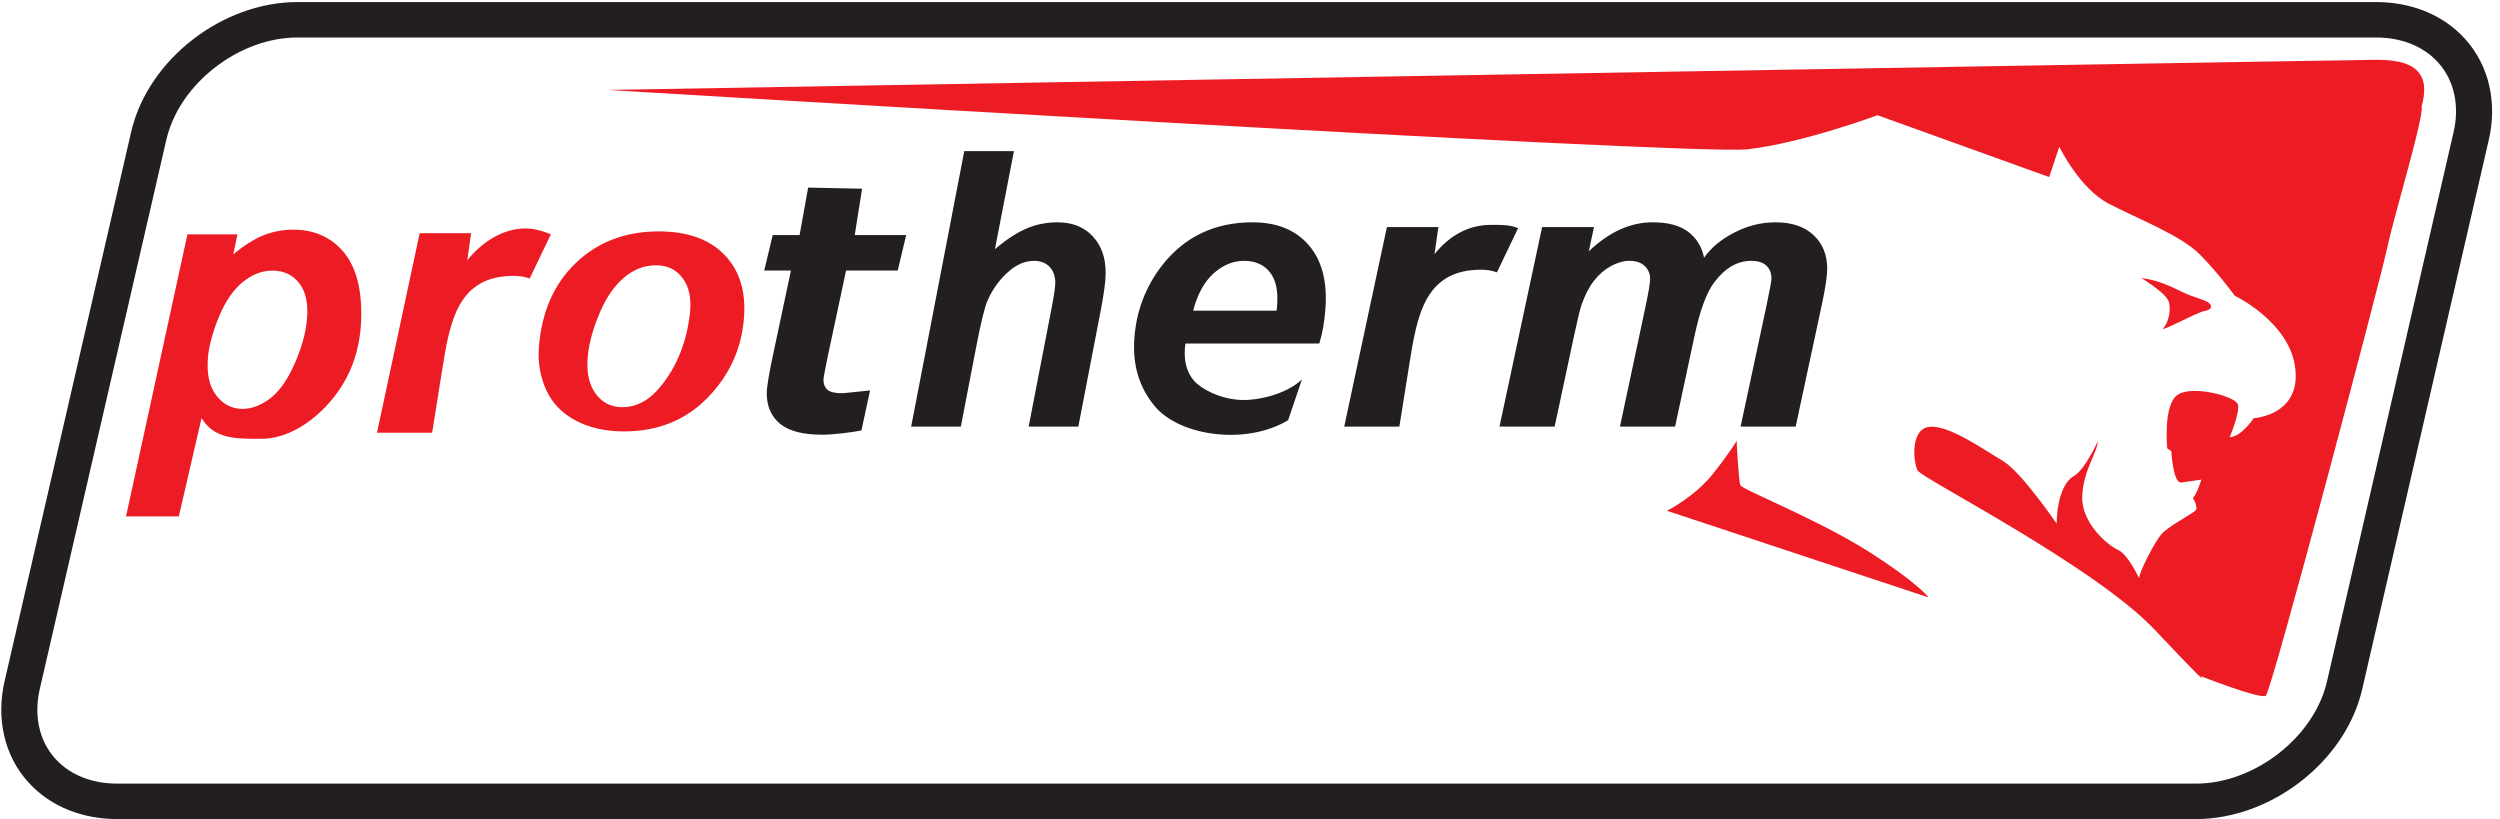 <?xml version="1.0" encoding="UTF-8" standalone="no"?>
<!-- Created with Inkscape (http://www.inkscape.org/) -->

<svg
   version="1.1"
   id="svg1"
   width="1892"
   height="620"
   viewBox="0 0 1892 620"
   sodipodi:docname="protherm.eps"
   xmlns:inkscape="http://www.inkscape.org/namespaces/inkscape"
   xmlns:sodipodi="http://sodipodi.sourceforge.net/DTD/sodipodi-0.dtd"
   xmlns="http://www.w3.org/2000/svg"
   xmlns:svg="http://www.w3.org/2000/svg">
  <defs
     id="defs1" />
  <sodipodi:namedview
     id="namedview1"
     pagecolor="#ffffff"
     bordercolor="#000000"
     borderopacity="0.25"
     inkscape:showpageshadow="2"
     inkscape:pageopacity="0.0"
     inkscape:pagecheckerboard="0"
     inkscape:deskcolor="#d1d1d1">
    <inkscape:page
       x="0"
       y="0"
       inkscape:label="1"
       id="page1"
       width="1892"
       height="620"
       margin="0"
       bleed="0" />
  </sodipodi:namedview>
  <g
     id="g1"
     inkscape:groupmode="layer"
     inkscape:label="1">
    <path
       id="path1"
       d="m 13521.3,4649.92 c 189.8,0 374.6,-65.93 504.1,-208.09 143.2,-157.28 183.5,-371.73 136.5,-575.75 L 13441.6,740.301 C 13346,325.453 12920,0.996 12496.5,0.996 H 666.578 C 476.703,0.996 291.906,66.93 162.438,209.094 19.203,366.371 -21.062,580.816 25.953,784.84 L 746.219,3910.61 c 95.594,414.85 521.661,739.31 945.121,739.31 z m 0,-201.68 H 1691.34 c -328.54,0 -670.68,-260.3 -744.84,-582.16 L 226.234,740.301 C 193.969,600.297 216.531,452.234 315.5,343.559 405.453,244.797 535.375,202.68 666.578,202.68 H 12496.5 c 328.5,0 670.7,260.293 744.8,582.16 l 720.3,3125.77 c 32.3,140.01 9.7,288.07 -89.3,396.75 -89.9,98.76 -219.8,140.88 -351,140.88 z M 8774.98,3369.67 h 295.15 l -29.49,-137.97 c 115.28,109.87 236.17,164.98 363.05,164.98 87.29,0 154.84,-17.88 202.22,-53.65 47.39,-35.78 77.61,-84.69 90.67,-147.46 39.92,56.94 97.75,104.75 172.75,143.07 74.98,38.7 152.97,58.04 233.97,58.04 92.5,0 164.5,-24.45 216.4,-73 51.8,-48.18 77.6,-112.42 77.6,-192.36 0,-39.05 -10.1,-106.94 -30.6,-203.3 l -148.9,-693.87 h -313.41 l 148.51,693.87 c 18.3,87.23 27.2,136.14 27.2,147.82 0,31.39 -9.7,55.85 -28.7,74.1 -19.4,18.25 -48.5,27.38 -86.93,27.38 -77.99,0 -147.75,-40.16 -208.94,-120.82 -44.4,-57.67 -82.47,-160.24 -113.44,-306.96 l -110.43,-515.39 h -313.78 l 146.25,686.57 c 16.79,79.21 25.37,130.3 25.37,154.03 0,29.93 -10.45,54.38 -31.34,73.73 -20.52,19.34 -49.25,28.84 -85.82,28.84 -34.32,0 -69.39,-9.86 -105.96,-29.94 -36.57,-20.07 -68.27,-47.45 -95.52,-82.49 -27.61,-34.67 -50.73,-79.57 -70.52,-134.68 -8.95,-25.55 -23.12,-83.59 -42.53,-174.11 l -111.56,-521.95 h -313.78 z m -1510.57,-475.6 c 1.67,13.51 2.4,23.73 2.92,31.03 5.95,83.95 -7.97,147.1 -42.53,189.07 -34.21,41.97 -82.89,63.15 -145.71,63.15 -62.81,0 -120.43,-23.73 -173.64,-71.55 -53.22,-47.81 -91.81,-118.62 -116.09,-211.7 z m 242.64,-187.24 h -761.67 c -1.58,-12.04 -2.61,-21.54 -3.05,-27.74 -5.36,-75.56 11.51,-136.61 50.92,-182.87 39.55,-46.44 149.05,-106.85 274.63,-110.68 85.82,-2.62 246.59,29.55 340.23,116.35 l -78.36,-231.11 c -239.12,-144.62 -619.45,-91.41 -760.78,81.63 -82.41,100.93 -125.59,224.11 -114.3,383.25 11.03,155.5 63.44,293.83 157.24,415.01 127.87,163.88 299.75,246.01 515.61,246.01 137.54,0 243.86,-43.07 318.62,-128.84 75.11,-86.14 107.02,-206.23 96.03,-360.99 -5.25,-74.1 -16.84,-140.89 -35.12,-200.02 z M 5467.42,2234.15 h -282.67 l 302.16,1567.68 h 282.67 l -108.24,-558.08 c 63.54,54.02 123.02,93.07 178.14,116.8 55.11,24.08 114.29,36.13 177.46,36.13 84.37,0 151.59,-26.64 200.65,-79.21 49.43,-52.92 73.96,-121.9 73.96,-207.68 0,-45.63 -9.08,-116.07 -27.57,-211.7 l -128.06,-663.94 h -282.65 l 131.07,677.08 c 13.79,73.36 20.5,120.45 20.5,140.89 0,37.96 -10.75,68.26 -32.25,90.88 -21.86,23 -51.43,34.32 -88.75,34.32 -47.39,0 -92.42,-17.89 -135.78,-53.29 -56.47,-47.09 -99.48,-105.13 -129.06,-173.38 -16.47,-37.96 -37.98,-126.66 -64.87,-266.45 z m -1118.69,888.24 48.13,201.63 h 152.98 l 48.68,270.18 307.04,-6.33 -41.93,-263.85 h 292.68 l -48.12,-201.63 h -293.8 l -101.5,-475.6 c -18.28,-86.5 -27.23,-135.41 -27.23,-147.82 0,-23.36 7.45,-41.61 22.76,-55.12 15.3,-13.14 42.91,-19.71 83.21,-19.71 13.81,0 104.03,10.72 159.25,15.84 l -49.25,-227.77 c -53.72,-10.94 -164.85,-24.22 -221.57,-24.22 -110.81,0 -191.4,20.8 -241.78,62.41 -50,41.61 -75.37,99.65 -75.37,173.74 0,35.04 13.43,115.71 40.67,241.63 l 97.01,456.62 z m 3543.08,247.28 h 292.89 l -22.18,-154.49 c 82.23,103.2 191.32,166.8 318.93,166.8 45.14,0 105.1,3.39 156.96,-18.52 l -120.52,-251.48 c -28.36,10.22 -58.58,14.96 -90.67,14.96 -320.47,0 -363.81,-262.18 -407.64,-536.55 l -56.89,-356.24 h -313.78 l 242.9,1135.52"
       style="fill:#231f20;fill-opacity:1;fill-rule:evenodd;stroke:none"
       transform="matrix(0.133,0,0,-0.133,0,620)" />
    <path
       id="path2"
       d="m 9485.77,1755.17 c 0,0 160.18,80.87 264.46,214.08 104.29,133.21 131.74,184.39 131.74,184.39 0,0 10.47,-227.89 21.25,-253.09 10.78,-25.21 427.58,-188.61 715.28,-368.62 287.6,-180.02 356,-270.03 356,-270.03 z m 2698.83,1324 c 0,0 147.4,-86.41 158.2,-140.42 10.8,-54.01 -7.2,-115.2 -32.3,-144.01 -25.2,-28.81 190.5,90.01 233.7,97.21 43.1,7.19 46.8,30.6 21.6,48.6 -25.2,17.99 -82.7,27.01 -154.7,63.01 -71.9,36.01 -151,68.42 -226.5,75.61 z M 3456.64,4149.79 c 0,0 6170.74,-373.56 6486.81,-337.64 316.05,35.92 739.95,193.96 739.95,193.96 l 976.9,-352 57.5,172.41 c 0,0 115,-237.06 280.2,-323.26 165.2,-86.21 409.4,-179.59 517.2,-287.35 107.7,-107.75 201.1,-237.05 201.1,-237.05 0,0 316.1,-150.86 344.8,-416.65 28.8,-265.8 -237,-280.16 -237,-280.16 0,0 -71.8,-107.76 -136.5,-107.76 0,0 58,137.98 47.2,184.78 -10.8,46.81 -255.3,111.61 -341.6,57.61 -86.3,-54 -61.2,-306.05 -61.2,-306.05 l 23.4,-16.2 c 0,0 9,-185.41 57.5,-178.22 48.6,7.2 113.3,16.2 113.3,16.2 0,0 -25.2,-82.82 -48.5,-104.41 0,0 34.1,-52.2 14.3,-72.01 -19.7,-19.8 -156.4,-90.01 -194.1,-135.02 -37.8,-45.01 -125.9,-214.24 -125.9,-250.24 0,0 -61.1,135.04 -120.4,162.04 -59.4,27 -208.6,153.01 -203.2,304.23 5.4,151.22 88.1,252.02 88.1,313.24 0,0 -71.9,-162.02 -136.7,-198.02 -64.7,-36.01 -97,-158.43 -97,-270.04 0,0 -201.4,295.24 -305.7,356.45 -104.3,61.21 -305.7,205.23 -417.1,194.43 -111.5,-10.8 -93.5,-201.64 -68.3,-248.45 25.1,-46.79 1007.2,-543.05 1352.1,-909.41 344.8,-366.364 258.8,-260.735 258.8,-260.735 0,0 338,-133.238 370.4,-111.625 32.3,21.609 656.1,2381.15 692,2553.55 36,172.41 212.2,752.31 194.2,799.11 88.2,307.23 -231.8,263.8 -375.6,263.8 -143.8,0 -9946.96,-169.51 -9946.96,-169.51 z M 3066.39,2683.66 c 14.89,201.21 85.02,361.9 209.97,481.37 124.97,119.82 282.31,179.9 471.3,179.9 163.97,0 288.57,-44.36 374.22,-132.74 85.62,-88.39 122.92,-207.15 111.85,-356.67 -13.04,-176.06 -81.79,-328.02 -206.68,-456.22 -124.53,-128.55 -283.6,-192.48 -476.88,-192.48 -104.67,0 -195.7,20.27 -273.73,61.48 -77.72,40.87 -133.8,98.86 -168.25,173.97 -34.13,74.75 -48.16,155.45 -41.8,241.39 z m 859.77,199.05 c 8.79,81.35 -4.89,146.34 -41.35,195.8 -36.14,49.06 -87.06,73.58 -152.45,73.58 -65.02,0 -125,-22.89 -180.36,-69.08 -54.98,-45.78 -101.47,-112.41 -138.8,-199.88 -37.32,-87.48 -59.95,-168.01 -67.87,-241.18 -9.86,-91.15 4.11,-163.5 41.55,-217.05 37.48,-53.14 88.87,-80.12 154.59,-80.12 82.17,0 155.86,40.47 220.28,121 91.66,114.04 146.69,253.02 164.41,416.93 z m -2859.55,445.63 h 284.73 l -23.93,-113.8 c 60.73,50.3 117.53,85.97 170.4,107.73 53.22,21.41 110.03,32.46 170.77,32.46 116.45,0 210.05,-40.31 280.78,-120.22 71.09,-80.27 106.45,-199.78 106.45,-358.53 0,-200.13 -60.93,-369.01 -183.25,-506.94 -104.53,-117.86 -243.34,-204.36 -386.25,-204.36 -147.17,0 -264.51,-1.68 -339.53,117.47 L 1017.55,1723.13 H 717.109 Z m 117.16,-695.95 c -8.88,-94.21 6.4,-167.4 45.86,-219.55 39.84,-52.17 89.68,-77.86 149.84,-77.86 51.91,0 104.11,19.46 156.3,58.39 52.21,39.31 98.57,104.33 139.09,195.03 40.55,91.09 64.27,175.17 71.56,252.64 8.55,90.71 -5.61,160 -43.17,208.27 -37.19,48.27 -87.92,72.4 -152.61,72.4 -60.55,0 -117.53,-22.18 -170.97,-66.56 -53.86,-44.77 -98.37,-110.17 -133.94,-196.2 -35.21,-86.42 -55.87,-161.94 -61.96,-226.56 z m 1204.21,702.27 h 292.9 l -22.19,-154.5 c 82.25,103.22 202.78,181.51 330.37,181.51 45.16,0 93.66,-11.31 145.52,-33.21 l -120.52,-251.49 c -28.34,10.22 -58.58,14.97 -90.65,14.97 -320.47,0 -363.85,-262.19 -407.64,-536.56 l -56.89,-356.24 h -313.79 l 242.89,1135.52"
       style="fill:#ed1c24;fill-opacity:1;fill-rule:evenodd;stroke:none"
       transform="matrix(0.133,0,0,-0.133,0,620)" />
  </g>
</svg>
